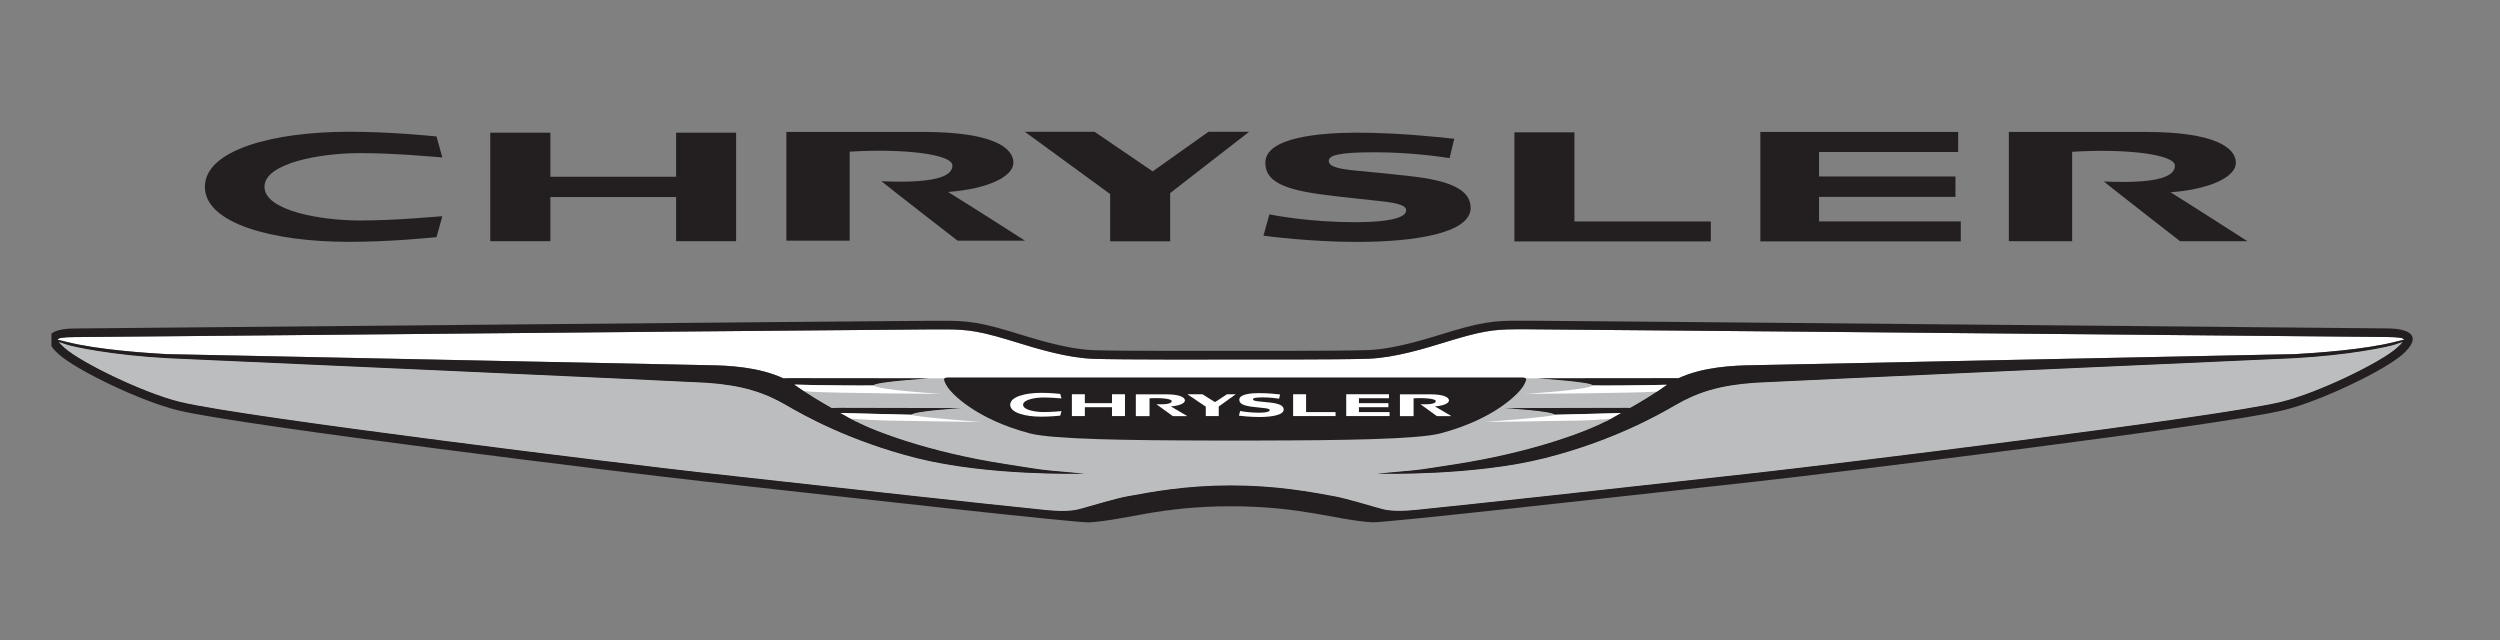 <?xml version="1.0" encoding="utf-8"?>
<!-- Generator: Adobe Illustrator 15.0.0, SVG Export Plug-In . SVG Version: 6.00 Build 0)  -->
<!DOCTYPE svg PUBLIC "-//W3C//DTD SVG 1.1//EN" "http://www.w3.org/Graphics/SVG/1.1/DTD/svg11.dtd">
<svg version="1.1" id="Layer_1" xmlns="http://www.w3.org/2000/svg" xmlns:xlink="http://www.w3.org/1999/xlink" x="0px" y="0px"
	 width="527.324px" height="134.993px" viewBox="0 0 527.324 134.993" enable-background="new 0 0 527.324 134.993"
	 xml:space="preserve">
<rect x="0" y="0" width="527.324" height="134.993" fill="#808080" stroke="none"/>
<g>
	<path fill="#FFFFFF" d="M335.972,81.3c1.936,0.056,9.799,0.009,15.623-0.142c-0.148,0.095-0.308,0.188-0.449,0.3
		c-2.339,1.69-5.008,3.287-7.299,4.581c-0.245-0.008-0.489-0.017-0.771-0.017c-2.295-0.008-25.727,0.056-25.727,0.056
		s10.352,0.632,10.542,1.405c1.48-0.006,8.646-0.214,14-0.355c-1.059,0.585-1.962,1.067-2.586,1.414
		c4.763-2.536-2.03,1.225-0.625,0.363c0.154-0.092,0.371-0.222,0.625-0.363c-0.206,0.11-0.428,0.229-0.681,0.363
		c-3.731,2.001-15.322,6.471-31.366,8.96c-8.677,1.342-6.958,1.159-12.417,1.641c0,0-5.021,0.436-4.178,0.426
		c0.849-0.008,20.174,0.475,35.086-3.27c14.376-3.616,24.132-9.171,27.528-11.144c4.637-2.717,9.324-4.266,16.934-4.787
		c3.508-0.244,113.263-5.157,113.494-5.166c11.752-0.623,20.065-2.402,21.53-2.907c0.622-0.205,1.136-0.388,1.577-0.546
		c-0.211,0.302-0.582,0.665-1.229,1.256c-3.486,3.112-16.7,9.525-24.414,11.398c-13.383,3.246-95.76,13.31-110.393,14.931
		l-8.187,0.906c-21.936,2.434-49.842,5.52-64,6.959c-5.072,0.504-6.707-0.094-7.997-0.457c-1.305-0.355-6.601-1.951-8.938-2.395
		c-5.217-0.957-12.425-2.322-22.042-2.322c-9.612,0-16.833,1.383-22.049,2.346c-2.342,0.436-7.634,2.029-8.934,2.385
		c-1.299,0.371-2.936,0.967-8.006,0.459c-14.154-1.43-42.06-4.525-64.001-6.959l-8.184-0.908
		c-14.627-1.619-97.01-11.682-110.387-14.919c-7.724-1.882-20.943-8.304-24.422-11.413c-0.671-0.602-1.042-0.973-1.251-1.272
		c0.445,0.158,0.969,0.339,1.604,0.552c1.466,0.505,9.784,2.284,21.539,2.907c0.226,0.009,109.985,4.922,113.484,5.166
		c7.609,0.521,12.297,2.07,16.937,4.787c3.395,1.973,13.158,7.527,27.533,11.144c14.912,3.745,34.234,3.262,35.082,3.27
		c0.847,0.01-4.181-0.426-4.181-0.426c-5.46-0.482-3.731-0.299-12.409-1.641c-16.042-2.489-27.639-6.959-31.367-8.96
		c-0.256-0.134-0.478-0.253-0.686-0.363c0.252,0.142,0.474,0.271,0.63,0.363c1.402,0.861-5.393-2.899-0.63-0.363
		c-0.633-0.347-1.549-0.843-2.632-1.436c5.423,0.133,13.46,0.371,15.031,0.377c0.194-0.773,10.546-1.405,10.546-1.405
		s-23.428-0.063-25.733-0.056c-0.661,0-1.21,0.025-1.676,0.056c-2.311-1.295-5.009-2.913-7.374-4.62
		c-0.159-0.119-0.328-0.23-0.496-0.333c5.887,0.175,14.607,0.23,16.661,0.175c0.177-0.757,11.722-1.494,11.722-1.494
		s-27.277-0.03-29.615-0.03c-0.382,0-0.75,0.017-1.097,0.039c-5.244-2.447-11.735-2.725-15.738-2.78
		c-2.379-0.03-100.972-2.087-114.427-2.339c-4.346-0.252-14.49-0.915-21.037-2.583c-0.711-0.172-1.336-0.33-1.867-0.449
		c-0.02-0.38,1.287-0.546,3.541-0.56l32.898-0.294c50.286-0.466,143.887-1.334,148.148-1.334h1.027
		c5.119-0.01,7.457-0.017,14.502,2.094l1.872,0.568c4.573,1.404,10.837,3.339,16.407,3.547c5.812,0.211,28.095,0.149,29.026,0.142
		c0.937,0.008,23.22,0.056,29.037-0.158c5.561-0.213,11.829-2.14,16.406-3.548l1.872-0.567c7.045-2.108,9.374-2.102,14.502-2.094
		h1.022c4.267,0,97.863,0.861,148.145,1.327l32.903,0.301c2.289,0.017,3.616,0.183,3.542,0.576
		c-0.529,0.119-1.151,0.277-1.864,0.449c-6.548,1.668-16.688,2.331-21.041,2.583c-13.452,0.252-112.048,2.309-114.422,2.339
		c-3.985,0.056-10.427,0.324-15.655,2.741h-0.189c-2.34,0-29.616,0.03-29.616,0.03S335.781,80.543,335.972,81.3"/>
	<path fill="#BBBDBF" d="M324.247,79.806c0,0,11.536,0.737,11.725,1.494c1.936,0.056,9.799,0.009,15.624-0.142
		c-0.149,0.095-0.308,0.188-0.449,0.3c-2.339,1.69-5.009,3.287-7.3,4.581c-0.245-0.008-0.489-0.017-0.771-0.017
		c-2.293-0.008-25.727,0.056-25.727,0.056s10.352,0.632,10.543,1.408c1.479-0.009,8.645-0.214,13.999-0.358
		c-1.059,0.585-1.962,1.067-2.586,1.417c4.763-2.536-2.03,1.222-0.625,0.362c0.154-0.094,0.371-0.222,0.625-0.362
		c-0.206,0.107-0.427,0.227-0.681,0.362c-3.731,1.999-15.322,6.469-31.366,8.958c-8.675,1.342-6.958,1.159-12.415,1.643
		c0,0-5.023,0.434-4.18,0.424c0.85-0.006,20.174,0.475,35.086-3.27c14.376-3.616,24.132-9.171,27.528-11.144
		c4.637-2.717,9.324-4.266,16.936-4.787c3.507-0.244,113.261-5.157,113.492-5.166c11.752-0.623,20.066-2.4,21.53-2.907
		c0.623-0.205,1.136-0.385,1.578-0.546c-0.211,0.302-0.583,0.665-1.229,1.256c-3.486,3.115-16.699,9.528-24.415,11.398
		c-13.383,3.246-95.76,13.31-110.391,14.931l-8.188,0.906c-21.936,2.434-49.842,5.52-64,6.959c-5.07,0.508-6.706-0.094-7.997-0.457
		c-1.303-0.355-6.6-1.951-8.938-2.393c-5.217-0.959-12.425-2.324-22.04-2.324c-9.613,0-16.833,1.383-22.051,2.346
		c-2.342,0.436-7.634,2.029-8.933,2.387c-1.3,0.371-2.935,0.965-8.007,0.457c-14.154-1.43-42.06-4.525-64.001-6.959l-8.184-0.908
		c-14.627-1.619-97.01-11.682-110.387-14.919c-7.723-1.879-20.943-8.304-24.422-11.413c-0.671-0.602-1.042-0.973-1.251-1.272
		c0.445,0.158,0.969,0.339,1.604,0.552c1.466,0.507,9.784,2.284,21.541,2.907c0.226,0.009,109.984,4.922,113.482,5.166
		c7.609,0.521,12.297,2.07,16.937,4.787c3.395,1.973,13.158,7.527,27.533,11.144c14.914,3.745,34.234,3.264,35.082,3.27
		c0.847,0.01-4.181-0.424-4.181-0.424c-5.459-0.484-3.731-0.301-12.409-1.643c-16.042-2.489-27.639-6.959-31.367-8.958
		c-0.256-0.136-0.478-0.255-0.686-0.362c0.252,0.141,0.474,0.269,0.63,0.362c1.402,0.859-5.392-2.898-0.63-0.362
		c-0.632-0.35-1.548-0.846-2.632-1.438c5.423,0.133,13.46,0.371,15.031,0.38c0.195-0.776,10.546-1.408,10.546-1.408
		s-23.428-0.063-25.733-0.056c-0.661,0-1.21,0.025-1.676,0.056c-2.31-1.295-5.006-2.913-7.374-4.62
		c-0.159-0.119-0.327-0.23-0.496-0.33c5.888,0.172,14.607,0.228,16.661,0.172c0.177-0.757,11.722-1.494,11.722-1.494"/>
	<g>
		<defs>
			<rect id="SVGID_1_" x="10.847" y="27.79" width="498.074" height="82.398"/>
		</defs>
		<clipPath id="SVGID_2_">
			<use xlink:href="#SVGID_1_"  overflow="visible"/>
		</clipPath>
		<path clip-path="url(#SVGID_2_)" fill="#231F20" d="M503.505,69.27c-3.389-0.023-175.208-1.626-181.06-1.626
			c-5.857,0-8.278-0.16-16.05,2.155c-4.342,1.295-11.68,3.808-17.825,4.043c-5.844,0.222-28.965,0.166-28.965,0.166
			s-23.12,0.072-28.964-0.149c-6.138-0.228-13.476-2.741-17.821-4.036c-7.771-2.322-10.188-2.164-16.05-2.164
			c-5.852,0-177.673,1.604-181.061,1.626c-5.205,0.041-7.361,1.825-3.29,5.467c3.692,3.295,17.081,9.836,25.204,11.817
			c13.435,3.245,95.501,13.284,110.613,14.952c33.265,3.689,79.214,8.816,81.523,8.664c7.81-0.496,14.895-3.395,29.854-3.395
			c14.962,0,22.042,2.883,29.846,3.381c2.31,0.15,48.25-4.977,81.52-8.666c15.111-1.666,97.174-11.708,110.615-14.96
			c8.12-1.974,21.511-8.515,25.207-11.815C510.865,71.087,508.71,69.302,503.505,69.27 M335.972,81.3
			c1.936,0.056,9.799,0.009,15.623-0.142c-0.148,0.095-0.308,0.188-0.449,0.3c-2.339,1.69-5.008,3.287-7.299,4.581
			c-0.245-0.008-0.489-0.017-0.771-0.017c-2.295-0.008-25.727,0.056-25.727,0.056s10.352,0.632,10.542,1.405
			c1.48-0.006,8.646-0.214,14-0.355c-1.059,0.585-1.962,1.067-2.586,1.414c4.763-2.536-2.03,1.225-0.625,0.363
			c0.154-0.092,0.371-0.222,0.625-0.363c-0.206,0.11-0.428,0.229-0.681,0.363c-3.731,2.001-15.322,6.471-31.366,8.96
			c-8.677,1.342-6.958,1.159-12.417,1.641c0,0-5.021,0.436-4.178,0.426c0.849-0.008,20.174,0.475,35.086-3.27
			c14.376-3.616,24.132-9.171,27.528-11.144c4.637-2.717,9.324-4.266,16.934-4.787c3.508-0.244,113.263-5.157,113.494-5.166
			c11.752-0.623,20.065-2.402,21.53-2.907c0.622-0.205,1.136-0.388,1.577-0.546c-0.211,0.302-0.582,0.665-1.229,1.256
			c-3.486,3.112-16.7,9.525-24.414,11.398c-13.383,3.246-95.76,13.31-110.393,14.931l-8.187,0.906
			c-21.936,2.434-49.842,5.52-64,6.959c-5.072,0.504-6.707-0.094-7.997-0.457c-1.305-0.355-6.601-1.951-8.938-2.395
			c-5.217-0.957-12.425-2.322-22.042-2.322c-9.612,0-16.833,1.383-22.049,2.346c-2.342,0.436-7.634,2.029-8.934,2.385
			c-1.299,0.371-2.936,0.967-8.006,0.459c-14.154-1.43-42.06-4.525-64.001-6.959l-8.184-0.908
			c-14.627-1.619-97.01-11.682-110.387-14.919c-7.724-1.882-20.943-8.304-24.422-11.413c-0.671-0.602-1.042-0.973-1.251-1.272
			c0.445,0.158,0.969,0.339,1.604,0.552c1.466,0.505,9.784,2.284,21.539,2.907c0.226,0.009,109.985,4.922,113.484,5.166
			c7.609,0.521,12.297,2.07,16.937,4.787c3.395,1.973,13.158,7.527,27.533,11.144c14.912,3.745,34.234,3.262,35.082,3.27
			c0.847,0.01-4.181-0.426-4.181-0.426c-5.46-0.482-3.731-0.299-12.409-1.641c-16.042-2.489-27.639-6.959-31.367-8.96
			c-0.256-0.134-0.478-0.253-0.686-0.363c0.252,0.142,0.474,0.271,0.63,0.363c1.402,0.861-5.393-2.899-0.63-0.363
			c-0.633-0.347-1.549-0.843-2.632-1.436c5.423,0.133,13.46,0.371,15.031,0.377c0.194-0.773,10.546-1.405,10.546-1.405
			s-23.428-0.063-25.733-0.056c-0.661,0-1.21,0.025-1.676,0.056c-2.311-1.295-5.009-2.913-7.374-4.62
			c-0.159-0.119-0.328-0.23-0.496-0.333c5.887,0.175,14.607,0.23,16.661,0.175c0.177-0.757,11.722-1.494,11.722-1.494
			s-27.277-0.03-29.615-0.03c-0.382,0-0.75,0.017-1.097,0.039c-5.244-2.447-11.735-2.725-15.738-2.78
			c-2.379-0.03-100.972-2.087-114.427-2.339c-4.346-0.252-14.49-0.915-21.037-2.583c-0.711-0.172-1.336-0.33-1.867-0.449
			c-0.02-0.38,1.287-0.546,3.541-0.56l32.898-0.294c50.286-0.466,143.887-1.334,148.148-1.334h1.027
			c5.119-0.01,7.457-0.017,14.502,2.094l1.872,0.568c4.573,1.404,10.837,3.339,16.407,3.547c5.812,0.211,28.095,0.149,29.026,0.142
			c0.937,0.008,23.22,0.056,29.037-0.158c5.561-0.213,11.829-2.14,16.406-3.548l1.872-0.567c7.045-2.108,9.374-2.102,14.502-2.094
			h1.022c4.267,0,97.863,0.861,148.145,1.327l32.903,0.301c2.289,0.017,3.616,0.183,3.542,0.576
			c-0.529,0.119-1.151,0.277-1.864,0.449c-6.548,1.668-16.688,2.331-21.041,2.583c-13.452,0.252-112.048,2.309-114.422,2.339
			c-3.985,0.056-10.427,0.324-15.655,2.741h-0.189c-2.34,0-29.616,0.03-29.616,0.03S335.781,80.543,335.972,81.3"/>
	</g>
	<path fill="#231F20" d="M254.891,27.804c0,0-11.588,8.215-11.761,8.341c-0.17-0.126-12.244-8.341-12.244-8.341h-14.707
		c0,0,17.866,13.041,17.985,13.126c0,0.131,0.007,9.979,0.007,9.979h12.655c0,0-0.005-10.052-0.005-10.186
		c0.107-0.081,16.647-12.918,16.647-12.918"/>
	<polyline fill="#231F20" points="319.434,50.916 360.862,50.916 360.862,46.714 332.096,46.714 332.096,27.918 319.434,27.915 	"/>
	<polyline fill="#231F20" points="371.307,50.913 413.585,50.913 413.585,46.702 383.691,46.702 383.691,41.524 412.464,41.524 
		412.464,37.221 383.691,37.221 383.691,32.06 413.039,32.06 413.039,27.833 371.307,27.833 	"/>
	<polyline fill="#231F20" points="103.41,27.983 103.41,50.872 116.094,50.872 116.094,41.561 142.611,41.561 142.611,50.872 
		155.268,50.872 155.268,27.987 142.611,27.987 142.611,37.283 116.094,37.283 116.094,27.983 	"/>
	<path fill="#231F20" d="M165.867,50.757h13.357c0,0-0.013-18.31,0-18.768c11.535-0.707,21.67,0.563,21.67,2.909
		c0,1.831-2.188,3.882-14.984,3.328c3.061,2.465,16.062,12.531,16.062,12.531h14.214c0,0-12.614-8.083-16.216-10.263
		c8.533-0.657,13.787-3.282,13.787-6.191c0-3.174-4.414-6.479-19.088-6.479h-28.803"/>
	<path fill="#231F20" d="M423.725,50.877h13.354c0,0-0.008-18.402,0-18.86c11.538-0.711,21.673,0.563,21.673,2.924
		c0,1.838-2.188,3.898-14.988,3.344c3.055,2.473,16.072,12.592,16.072,12.592h14.211c0,0-12.621-8.116-16.218-10.318
		c8.529-0.659,13.783-3.292,13.783-6.22c0-3.188-4.412-6.511-19.076-6.511h-28.812"/>
	<path fill="#231F20" d="M266.897,34.318c0,3.898,3.728,5.689,12.772,6.816c1.776,0.226,4.398,0.545,9.489,1.071
		c4.574,0.45,7.444,0.868,7.444,2.138c0,0.74-0.647,2.522-10.884,2.522c-9.016,0-16.39-1.328-17.971-1.646
		c0.017,0-1.247,4.503-1.247,4.5c1.213,0.151,10.11,1.307,19.754,1.307c12.232,0,23.95-1.853,23.95-7.176
		c0-3.74-4.099-5.723-12.63-6.684c-3.816-0.416-7.812-0.857-10.672-1.093c-4.072-0.359-6.626-0.791-6.626-2.123
		c0-1.121,1.748-1.831,9.786-1.831c7.61,0,14.202,0.998,15.694,1.233l0.987-4.071c-2.084-0.243-11.46-1.297-20.441-1.297
		C278.635,27.986,266.897,28.889,266.897,34.318"/>
	<path fill="#231F20" d="M43.217,39.401c0,7.765,14.366,11.609,30.348,11.609c8.635,0,16.507-0.802,18.505-0.989l1.236-4.419
		c-1.775,0.114-9.754,0.904-17.397,0.904c-8.395,0-20.125-2.107-20.125-7.105c0-4.996,11.73-7.106,20.125-7.106
		c7.643,0,15.622,0.794,17.397,0.914l-1.236-4.428c-1.998-0.187-9.871-0.992-18.505-0.992C57.583,27.79,43.217,31.641,43.217,39.401
		"/>
	<path fill="#231F20" d="M320.696,79.617H200.345c-1.401,0-1.515,0.15-0.714,1.649c0.885,1.677,6.2,7.15,17.583,10.144
		c4.777,1.272,21.192,1.478,37.803,1.502v0.006h11.003v-0.006c16.62-0.024,33.025-0.229,37.813-1.502
		c11.374-2.993,16.683-8.467,17.575-10.144C322.214,79.768,322.095,79.617,320.696,79.617"/>
	<polyline fill="#FFFFFF" points="258.816,83.157 256.273,84.822 253.627,83.157 250.448,83.157 254.334,85.778 254.339,87.761 
		257.068,87.761 257.068,85.74 260.664,83.157 	"/>
	<polyline fill="#FFFFFF" points="272.758,87.761 281.707,87.761 281.707,86.923 275.49,86.923 275.49,83.157 272.758,83.157 	"/>
	<polyline fill="#FFFFFF" points="283.959,87.761 293.098,87.761 293.098,86.923 286.638,86.923 286.638,85.89 292.854,85.89 
		292.854,85.036 286.638,85.036 286.638,83.999 292.976,83.999 292.976,83.157 283.959,83.157 	"/>
	<polyline fill="#FFFFFF" points="226.092,83.157 226.092,87.761 228.825,87.761 228.825,85.89 234.552,85.89 234.552,87.761 
		237.292,87.761 237.292,83.157 234.552,83.157 234.552,85.036 228.825,85.036 228.825,83.157 	"/>
	<path fill="#FFFFFF" d="M239.58,87.777h2.888v-3.762c2.491-0.149,4.684,0.111,4.684,0.577c0,0.371-0.474,0.781-3.24,0.673
		c0.66,0.496,3.473,2.512,3.473,2.512h3.068c0,0-2.725-1.61-3.502-2.054c1.841-0.137,2.981-0.657,2.981-1.25
		c0-0.641-0.964-1.303-4.129-1.303h-6.223"/>
	<path fill="#FFFFFF" d="M295.286,87.777h2.882v-3.762c2.496-0.149,4.684,0.111,4.684,0.577c0,0.371-0.47,0.781-3.238,0.673
		c0.664,0.496,3.476,2.512,3.476,2.512h3.065c0,0-2.725-1.61-3.499-2.054c1.84-0.137,2.974-0.657,2.974-1.25
		c0-0.641-0.952-1.303-4.12-1.303h-6.223"/>
	<path fill="#FFFFFF" d="M261.408,84.302c0,0.854,0.807,1.255,2.761,1.502c0.382,0.044,0.944,0.11,2.041,0.228
		c0.996,0.094,1.613,0.19,1.613,0.465c0,0.158-0.137,0.555-2.347,0.555c-1.951,0-3.548-0.294-3.887-0.363l-0.268,0.987
		c0.261,0.03,2.188,0.282,4.266,0.282c2.644,0,5.176-0.402,5.176-1.563c0-0.82-0.889-1.255-2.729-1.469
		c-0.825-0.086-1.689-0.18-2.307-0.235c-0.881-0.08-1.43-0.175-1.43-0.469c0-0.243,0.371-0.401,2.113-0.401
		c1.642,0,3.069,0.222,3.384,0.277l0.219-0.893c-0.451-0.056-2.478-0.286-4.416-0.286C263.944,82.918,261.408,83.115,261.408,84.302
		"/>
	<path fill="#FFFFFF" d="M213.083,85.382c0,1.675,3.104,2.506,6.556,2.506c1.868,0,3.569-0.175,3.996-0.216l0.273-0.948
		c-0.388,0.02-2.109,0.191-3.757,0.191c-1.819,0-4.352-0.449-4.352-1.533c0-1.083,2.532-1.538,4.352-1.538
		c1.647,0,3.369,0.181,3.757,0.197l-0.273-0.956c-0.427-0.042-2.128-0.222-3.996-0.222C216.187,82.863,213.083,83.7,213.083,85.382"
		/>
	<path fill="#FFFFFF" d="M348.957,82.627c0.187-0.017,0.379-0.033,0.564-0.047c0.549-0.371,1.099-0.742,1.628-1.122
		c0.142-0.111,0.3-0.205,0.449-0.3c-5.824,0.15-13.688,0.197-15.624,0.142c-1.011,0.979-14.355,1.793-14.355,1.793
		S344.878,82.918,348.957,82.627"/>
	<path fill="#FFFFFF" d="M333.256,88.7c1.552-0.039,3.969-0.142,6.344-0.324c0.6-0.322,1.382-0.749,2.289-1.248
		c-1.174,0.033-2.432,0.064-3.72,0.095c-4.515,0.127-9.123,0.252-10.276,0.261c-0.113,0.427-14.605,1.524-14.605,1.524
		S328.928,88.803,333.256,88.7"/>
	<path fill="#FFFFFF" d="M198.596,83.093c0,0-13.349-0.814-14.352-1.793c-2.054,0.053-10.773,0-16.661-0.175
		c0.168,0.103,0.337,0.214,0.496,0.333c0.487,0.347,0.99,0.688,1.496,1.025c0.565,0.056,1.136,0.103,1.684,0.144
		C175.34,82.918,198.596,83.093,198.596,83.093"/>
	<path fill="#FFFFFF" d="M206.922,89.01c0,0-14.488-1.1-14.606-1.523c-1.138-0.009-5.646-0.137-10.11-0.253
		c-1.718-0.05-3.428-0.089-4.913-0.127c0.841,0.457,1.584,0.859,2.165,1.178c2.725,0.235,5.69,0.377,7.496,0.418
		C191.282,88.803,206.922,89.01,206.922,89.01"/>
</g>
</svg>
